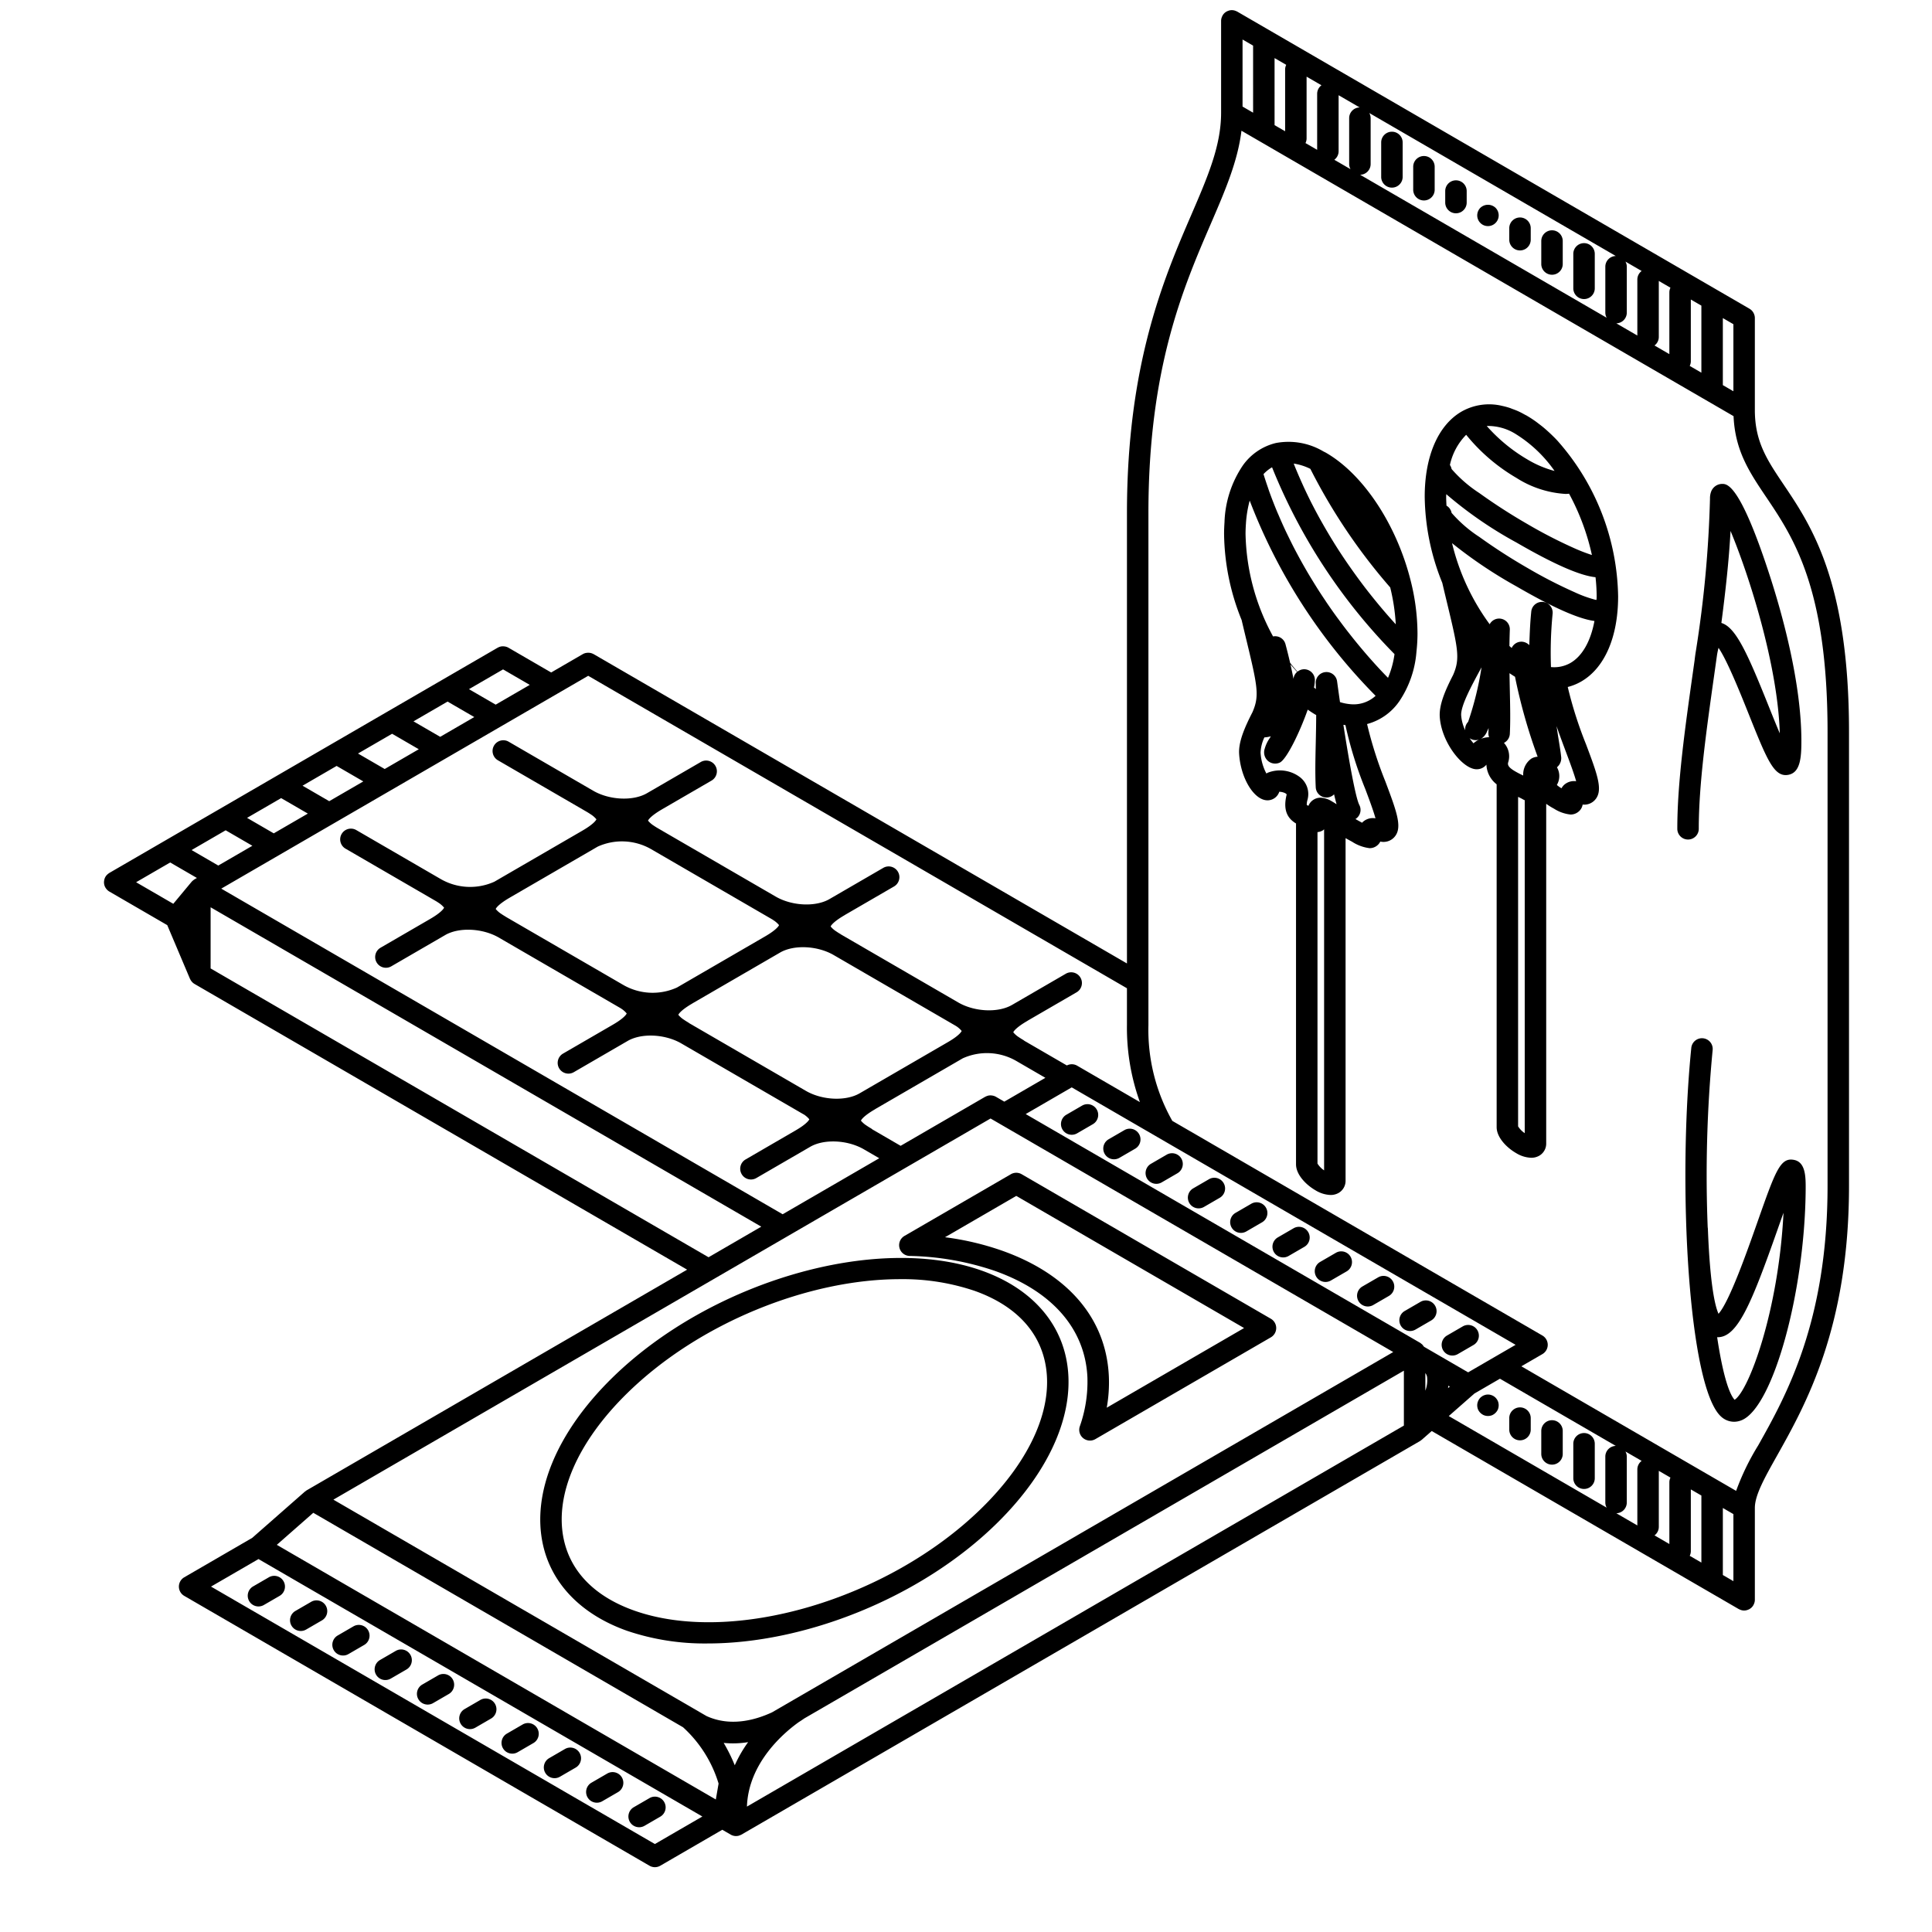 <svg id="illuu" xmlns="http://www.w3.org/2000/svg" width="270" height="270" viewBox="0 0 270 270">
  <g>
    <path d="M209.335,195.818a2.2,2.2,0,0,0-.141-.26,2.161,2.161,0,0,0-.189-.23,1.27,1.27,0,0,0-.221-.18,1.091,1.091,0,0,0-.26-.14,1.433,1.433,0,0,0-.87-.09,1.305,1.305,0,0,0-.28.09.932.932,0,0,0-.26.14,1.291,1.291,0,0,0-.229.18,1.34,1.34,0,0,0-.181.23.959.959,0,0,0-.14.26,1.287,1.287,0,0,0-.09.28,1.387,1.387,0,0,0-.03.29,1.612,1.612,0,0,0,.11.58,1.57,1.57,0,0,0,.33.479,1.613,1.613,0,0,0,.489.33,1.56,1.56,0,0,0,.57.11,1.608,1.608,0,0,0,.58-.11,1.601,1.601,0,0,0,.811-.81,1.632,1.632,0,0,0,.109-.58,1.387,1.387,0,0,0-.03-.29A1.321,1.321,0,0,0,209.335,195.818Z"/>
    <path d="M212.422,196.684a1.5,1.5,0,0,0-1.5,1.5v1.604a1.5,1.5,0,0,0,3,0v-1.604A1.5,1.5,0,0,0,212.422,196.684Z"/>
    <path d="M216.896,198.477a1.5,1.5,0,0,0-1.5,1.5v3.209a1.5,1.5,0,0,0,3,0v-3.209A1.5,1.5,0,0,0,216.896,198.477Z"/>
    <path d="M221.372,200.27a1.5,1.5,0,0,0-1.5,1.5v4.814a1.5,1.5,0,0,0,3,0V201.77A1.5,1.5,0,0,0,221.372,200.27Z"/>
    <path d="M240.676,67.626a1.661,1.661,0,0,0-1.557,1.119,2.665,2.665,0,0,0-.145.941,160.895,160.895,0,0,1-1.963,21.239c-.075.44-.137.896-.189,1.358-.07.498-.141.997-.211,1.493-1.134,8.033-2.205,15.62-2.205,22.049a1.5,1.5,0,0,0,3,0c0-6.218,1.057-13.704,2.176-21.629q.105-.749.211-1.499l.004-.024q.081-.577.162-1.155c.07-.412.142-.733.208-.981,1.222,1.772,3.107,6.482,4.195,9.201,2.6,6.496,3.573,8.923,5.573,8.542,1.672-.322,1.811-2.423,1.811-4.733,0-8.182-2.716-17.826-4.334-22.847C243.197,67.626,241.366,67.626,240.676,67.626Zm8.054,34.864c-.53-1.239-1.097-2.655-1.582-3.867-2.962-7.399-4.586-10.968-6.582-11.566.571-4.367,1.057-8.711,1.28-12.856C244.469,80.487,248.447,92.984,248.73,102.49Z"/>
    <path d="M250.673,162.089c-1.898-.337-2.57,1.605-5.11,8.816-1.387,3.937-3.873,10.998-5.397,12.699-.416-.901-1.173-3.643-1.486-11.855a1.475,1.475,0,0,0-.026-.229,183.164,183.164,0,0,1,.688-24.74,1.5,1.5,0,1,0-2.984-.301c-1.952,19.359-.371,47.493,4.188,51.511a2.677,2.677,0,0,0,1.786.703,2.808,2.808,0,0,0,1.145-.252c4.328-1.929,8.72-17.784,8.866-32.01C252.361,164.536,252.382,162.389,250.673,162.089Zm-8.262,33.533c-.89-.979-1.75-4.16-2.436-8.744.028.001.056.001.084.001,2.759,0,4.717-4.71,8.333-14.978.273-.777.565-1.605.855-2.413C248.556,183.237,244.385,194.396,242.411,195.622Z"/>
    <path d="M226.135,83.348A33.587,33.587,0,0,0,217.675,61.61c-.034-.037-.068-.074-.102-.11-.26-.276-.525-.537-.792-.793-.141-.135-.283-.267-.425-.396-.208-.189-.417-.374-.628-.55-.221-.185-.445-.357-.669-.527-.16-.122-.319-.248-.481-.363-.38-.269-.764-.52-1.151-.746-.019-.011-.036-.025-.055-.036-.094-.054-.187-.093-.28-.145-.301-.166-.602-.329-.902-.465-.288-.131-.574-.235-.86-.339-.101-.037-.202-.084-.302-.118a10.29,10.29,0,0,0-1.123-.304l-.017-.005a7.795,7.795,0,0,0-5.614.795c-3.284,1.893-5.168,6.23-5.168,11.902a32.894,32.894,0,0,0,2.454,12.043q.38,1.613.702,2.941c1.531,6.367,1.795,7.67.815,9.93-1.154,2.24-1.974,4.213-1.868,5.855.232,3.581,3.208,7.327,5.161,7.327.016,0,.032,0,.048-.001a1.707,1.707,0,0,0,1.31-.646,3.675,3.675,0,0,0,1.431,2.751v47.909c0,1.417,1.361,2.84,2.71,3.621a4.313,4.313,0,0,0,2.113.66,2.23,2.23,0,0,0,1.129-.286,1.953,1.953,0,0,0,.974-1.719v-47.46a9.283,9.283,0,0,0,1.078.672,5.337,5.337,0,0,0,2.316.825,1.708,1.708,0,0,0,1.095-.379,1.603,1.603,0,0,0,.603-1.014,2.008,2.008,0,0,0,1.676-.6c1.246-1.301.428-3.481-1.204-7.826a56.241,56.241,0,0,1-2.554-8.006,7.422,7.422,0,0,0,1.876-.761C224.252,93.358,226.135,89.02,226.135,83.348ZM202.148,70.666c-.022-.42-.044-.839-.044-1.254,0-.12.012-.231.014-.35a56.33,56.33,0,0,0,9.806,6.755q7.818,4.534,11.053,4.849a25.405,25.405,0,0,1,.159,2.682c0,.158-.014.304-.018.46-.02.014-.046.02-.065.035a16.946,16.946,0,0,1-2.958-1.062,66.23,66.23,0,0,1-6.665-3.43,79.157,79.157,0,0,1-6.703-4.323,18.404,18.404,0,0,1-3.865-3.353A1.482,1.482,0,0,0,202.148,70.666Zm9.719-9.981a18.483,18.483,0,0,1,5.385,5.132,14.668,14.668,0,0,1-3.814-1.619,23.202,23.202,0,0,1-5.665-4.668A7.295,7.295,0,0,1,211.867,60.685Zm-6.968.077a25.683,25.683,0,0,0,7.033,6.031,14.327,14.327,0,0,0,6.864,2.235c.167,0,.324-.019.485-.03a32.608,32.608,0,0,1,3.191,8.566,23.279,23.279,0,0,1-2.382-.915,66.325,66.325,0,0,1-6.661-3.428,79.231,79.231,0,0,1-6.7-4.321,18.415,18.415,0,0,1-3.867-3.354,1.474,1.474,0,0,0-.234-.561A8.603,8.603,0,0,1,204.899,60.762ZM204.202,99.987c-.086-1.332,1.432-4.126,2.771-6.591.025-.046.049-.092.074-.137a43.933,43.933,0,0,1-1.875,7.623,1.48,1.48,0,0,0-.409,1.176A5.919,5.919,0,0,1,204.202,99.987Zm1.722,3.893a7.621,7.621,0,0,1-.541-.714,1.491,1.491,0,0,0,1.306.198A3.092,3.092,0,0,0,205.923,103.88Zm1.007-.616a1.498,1.498,0,0,0,.207-.125,2.206,2.206,0,0,0,.688-.933c.065-.135.133-.283.207-.463-.006.168-.013.331-.021.494-.003.057-.004.116-.007.172a1.491,1.491,0,0,0,.1.616A3.416,3.416,0,0,0,206.931,103.264Zm4.07-6.769c-.017-.77-.032-1.583-.045-2.416.255.172.51.345.77.499a75.756,75.756,0,0,0,3.162,11.176,1.977,1.977,0,0,0-.848.244,2.698,2.698,0,0,0-1.168,2.385c-1.748-.841-2.245-1.275-2.109-1.812a2.78,2.78,0,0,0-.585-2.751,1.494,1.494,0,0,0,.823-1.255C211.093,100.768,211.05,98.788,211.001,96.495Zm2.082,61.866a3.163,3.163,0,0,1-.926-.95V111.365c.246.117.481.232.68.347a2.521,2.521,0,0,0,.246.121Zm7.188-49.181a2.066,2.066,0,0,0-1.69.513,1.826,1.826,0,0,0-.358.471,3.792,3.792,0,0,1-.647-.462c.008-.018.017-.034.024-.051a2.445,2.445,0,0,0-.014-2.424,1.645,1.645,0,0,0,.577-1.549c-.044-.46-.154-1.159-.299-2.06-.1-.622-.215-1.344-.333-2.141.43,1.252.887,2.472,1.308,3.592C219.337,106.4,219.966,108.075,220.27,109.18Zm-.8-16.53a4.582,4.582,0,0,1-2.72.573,55.427,55.427,0,0,1,.226-7.421,1.5,1.5,0,1,0-2.984-.301c-.119,1.185-.184,2.336-.227,3.468-.015.398-.037.802-.044,1.191a1.511,1.511,0,0,0-.414-.308,1.484,1.484,0,0,0-.688-.174h-.003a1.498,1.498,0,0,0-1.357.876q-.159-.135-.316-.276.015-1.11.056-2.276a1.496,1.496,0,0,0-2.816-.762,31.576,31.576,0,0,1-5.258-11.333,63.796,63.796,0,0,0,8.997,6.04q7.635,4.427,10.904,4.835C222.307,89.583,221.137,91.69,219.47,92.65Z"/>
    <path d="M197.106,81.006c-1.981-7.767-6.601-14.721-11.768-17.716-.098-.058-.194-.105-.291-.152l-.08-.039-.003-.001-.001-.001a9.554,9.554,0,0,0-6.643-1.188,7.935,7.935,0,0,0-4.635,3.143,15.013,15.013,0,0,0-2.56,7.943v.002c-.034.523-.059,1.057-.059,1.613a32.894,32.894,0,0,0,2.454,12.042q.379,1.608.701,2.933c1.537,6.386,1.8,7.683.81,9.952-1.15,2.234-1.967,4.203-1.86,5.841.221,3.412,2.101,6.469,3.963,6.468h.055a1.738,1.738,0,0,0,1.594-1.196c.396.008.936.174,1.033.383-.61,2.406.311,3.448,1.305,4.052v47.634c0,1.415,1.36,2.838,2.709,3.621a4.313,4.313,0,0,0,2.113.66,2.23,2.23,0,0,0,1.129-.286,1.953,1.953,0,0,0,.974-1.719V117.13c.273.155.57.32.916.506a5.727,5.727,0,0,0,2.439.896,1.624,1.624,0,0,0,1.043-.36,1.575,1.575,0,0,0,.455-.562,2.037,2.037,0,0,0,1.914-.569c1.246-1.3.428-3.48-1.203-7.824a56.033,56.033,0,0,1-2.559-8.031,7.955,7.955,0,0,0,4.468-3.132l.008-.008a14.361,14.361,0,0,0,2.428-7.011l.002-.009a23.314,23.314,0,0,0,.141-2.479,30.644,30.644,0,0,0-.989-7.531Zm-13.98-15.481a80.563,80.563,0,0,0,11.161,16.575,28.219,28.219,0,0,1,.776,5.15c-.524-.574-1.091-1.211-1.699-1.924-.095-.111-.192-.228-.289-.342q-.374-.443-.763-.919c-.107-.131-.213-.261-.322-.395-.346-.428-.697-.87-1.056-1.335l-.038-.048c-.366-.474-.739-.973-1.114-1.484-.112-.152-.224-.309-.337-.464q-.42-.58-.844-1.189c-.118-.169-.236-.338-.354-.51-.368-.537-.737-1.087-1.105-1.655-.02-.031-.04-.06-.06-.091-.383-.593-.764-1.208-1.144-1.833-.113-.186-.225-.377-.337-.566q-.419-.705-.832-1.437c-.115-.204-.231-.407-.345-.614q-.522-.946-1.029-1.931c-.025-.048-.051-.094-.075-.143-.356-.699-.702-1.418-1.042-2.146-.1-.215-.198-.435-.296-.653q-.371-.819-.725-1.661c-.099-.235-.198-.469-.294-.706-.056-.138-.107-.281-.162-.419A7.895,7.895,0,0,1,183.126,65.525Zm-5.919,42.45a2.438,2.438,0,0,0-.229.122,7.076,7.076,0,0,1-.812-2.912,5.483,5.483,0,0,1,.534-2.133,3.928,3.928,0,0,0,.901-.153c-.059.101-.118.197-.173.285a4.79,4.79,0,0,0-.674,1.42,1.605,1.605,0,0,0,.479,1.765,1.551,1.551,0,0,0,1.623.201c.933-.439,2.76-4.15,3.901-7.397.355.245.711.486,1.075.697.036.021.072.035.108.056-.007,1.447-.036,2.786-.064,4.036-.05,2.234-.093,4.164.001,6.065a1.5,1.5,0,0,0,2.562.983c.119.517.236.972.351,1.386-.187-.124-.402-.258-.663-.41a3.239,3.239,0,0,0-1.571-.507,1.815,1.815,0,0,0-.977.276,1.771,1.771,0,0,0-.725.865,2.418,2.418,0,0,1-.235-.133,2.542,2.542,0,0,1,.107-.718,2.98,2.98,0,0,0-1.027-3.137A4.631,4.631,0,0,0,177.207,107.975Zm3.138-15.122.924,1.052a1.493,1.493,0,0,0-.505.969C180.647,94.246,180.506,93.569,180.345,92.853Zm4.701,70.707a3.18,3.18,0,0,1-.925-.949V116.288a1.712,1.712,0,0,0,.755-.247,1.538,1.538,0,0,0,.17-.148Zm7.183-49.198a2.083,2.083,0,0,0-1.749.486c-.045.043-.086.086-.125.13-.372-.2-.666-.365-.929-.516a1.495,1.495,0,0,0,.543-1.965c-.517-.988-1.433-6.068-2.227-11.2.095.015.191.026.286.039a54.635,54.635,0,0,0,2.774,8.935C191.298,111.592,191.923,113.257,192.228,114.362Zm-3.471-15.947a6.795,6.795,0,0,1-1.491-.293c-.146-1.012-.284-1.995-.407-2.908a1.5,1.5,0,0,0-2.985.253c.01.286.012.547.02.825-.088-.067-.174-.139-.261-.209a6.156,6.156,0,0,0,.122-1.051,1.5,1.5,0,0,0-1.497-1.503h-.003a1.481,1.481,0,0,0-.933.342q-.527-.595-1.028-1.245c-.185-.809-.4-1.674-.647-2.602a1.493,1.493,0,0,0-1.735-1.08A31.026,31.026,0,0,1,174.067,74.611c0-.488.022-.957.053-1.418a16.046,16.046,0,0,1,.526-3.234A78.686,78.686,0,0,0,192.243,97.241,4.539,4.539,0,0,1,188.757,98.415Zm4.412-4.522-.028-.03c-.297-.314-.618-.661-.953-1.029-.094-.103-.195-.218-.291-.325-.259-.288-.525-.589-.802-.906-.131-.15-.265-.308-.399-.465q-.39-.456-.799-.95c-.147-.178-.296-.358-.446-.543-.281-.345-.569-.708-.859-1.077-.146-.186-.29-.367-.438-.559-.341-.443-.689-.908-1.038-1.382-.1-.136-.198-.263-.299-.402q-.68-.935-1.371-1.946c-.082-.12-.164-.25-.246-.372-.371-.551-.743-1.115-1.113-1.698-.149-.235-.298-.48-.447-.72-.305-.491-.609-.99-.91-1.502-.164-.279-.327-.564-.49-.85q-.429-.752-.849-1.533c-.161-.298-.321-.598-.48-.902-.286-.551-.566-1.115-.843-1.684-.139-.286-.28-.567-.416-.857-.336-.716-.661-1.45-.977-2.194-.066-.154-.136-.302-.201-.458q-.567-1.363-1.082-2.786c-.082-.226-.154-.46-.233-.688-.203-.584-.396-1.176-.584-1.773a5.088,5.088,0,0,1,1.195-.957,79.325,79.325,0,0,0,17.114,26.109,13.055,13.055,0,0,1-.908,3.313C193.727,94.473,193.462,94.201,193.17,93.893Z"/>
    <path d="M194.523,26.221a1.5,1.5,0,0,0,1.5-1.5V19.907a1.5,1.5,0,1,0-3,0v4.814A1.5,1.5,0,0,0,194.523,26.221Z"/>
    <path d="M198.998,28.014a1.5,1.5,0,0,0,1.5-1.5v-3.21a1.5,1.5,0,0,0-3,0v3.21A1.5,1.5,0,0,0,198.998,28.014Z"/>
    <path d="M203.472,29.807a1.5,1.5,0,0,0,1.5-1.5v-1.605a1.5,1.5,0,0,0-3,0v1.605A1.5,1.5,0,0,0,203.472,29.807Z"/>
    <path d="M207.944,31.598a1.502,1.502,0,0,0,1.5-1.5,1.393,1.393,0,0,0-.03-.29,2.346,2.346,0,0,0-.079-.28,2.201,2.201,0,0,0-.141-.26,2.058,2.058,0,0,0-.189-.229,1.547,1.547,0,0,0-2.12,0,1.514,1.514,0,0,0-.44,1.06,1.495,1.495,0,0,0,.44,1.06A1.475,1.475,0,0,0,207.944,31.598Z"/>
    <path d="M212.422,34.998a1.5,1.5,0,0,0,1.5-1.5v-1.605a1.5,1.5,0,1,0-3,0v1.605A1.5,1.5,0,0,0,212.422,34.998Z"/>
    <path d="M216.896,38.395a1.5,1.5,0,0,0,1.5-1.5v-3.209a1.5,1.5,0,0,0-3,0v3.209A1.5,1.5,0,0,0,216.896,38.395Z"/>
    <path d="M221.372,41.794a1.5,1.5,0,0,0,1.5-1.5V35.479a1.5,1.5,0,1,0-3,0v4.814A1.5,1.5,0,0,0,221.372,41.794Z"/>
    <path d="M245.198,44.088c-.008-.032-.019-.063-.029-.094a1.477,1.477,0,0,0-.1-.242c-.016-.03-.031-.061-.049-.089a1.5,1.5,0,0,0-.197-.258l-.016-.019a1.512,1.512,0,0,0-.276-.213c-.012-.007-.021-.018-.033-.026L172.902,1.62c-.019-.011-.04-.015-.059-.025a1.497,1.497,0,0,0-.245-.102c-.032-.01-.064-.022-.097-.03a1.489,1.489,0,0,0-.335-.044l-.016-.002h-0a1.494,1.494,0,0,0-.35.045c-.032.008-.061.019-.092.029a1.481,1.481,0,0,0-.25.103c-.018.01-.039.013-.057.023-.012.007-.021.018-.033.025a1.505,1.505,0,0,0-.276.212l-.014.016a1.497,1.497,0,0,0-.201.262c-.018.029-.033.06-.049.091a1.473,1.473,0,0,0-.1.241c-.01.032-.022.062-.03.095a1.489,1.489,0,0,0-.047.356V15.757c0,4.609-1.85,8.897-4.191,14.327-3.783,8.774-8.966,20.791-8.966,41.636v62.924L82.956,91.412l-.008-.003c-.013-.008-.028-.01-.042-.017a1.497,1.497,0,0,0-.394-.141,1.457,1.457,0,0,0-.145-.019,1.478,1.478,0,0,0-.325-0,1.415,1.415,0,0,0-.591.181l-4.426,2.567-5.969-3.462a1.496,1.496,0,0,0-.33-.136c-.036-.011-.072-.017-.109-.025a1.485,1.485,0,0,0-.245-.032c-.038-.002-.076-.004-.114-.003a1.517,1.517,0,0,0-.325.042l-.034.009a1.503,1.503,0,0,0-.309.128c-.013.007-.028.009-.041.017L15.277,121.996c-.019.011-.032.027-.05.039a1.467,1.467,0,0,0-.212.164c-.023.021-.047.04-.068.063a1.489,1.489,0,0,0-.215.28l-.002.004-0.0 0a1.485,1.485,0,0,0-.136.326c-.009.031-.014.062-.021.093a1.482,1.482,0,0,0-.036.27c-.001.02-.008.039-.008.06,0,.013.005.026.005.039a1.502,1.502,0,0,0,.046.348l.008.023a1.504,1.504,0,0,0,.125.301c.016.03.035.058.053.087a1.485,1.485,0,0,0,.159.208c.022.024.043.049.067.072a1.49,1.49,0,0,0,.284.219l8.098,4.697,3.175,7.501c.014.034.036.062.052.095.02.039.04.078.064.115a1.502,1.502,0,0,0,.152.199c.024.027.044.055.07.08a1.5,1.5,0,0,0,.283.219l.006.005,68.851,39.934L42.85,208.28a1.457,1.457,0,0,0-.149.115c-.028.021-.061.032-.088.056l-7.367,6.47-9.498,5.509a1.501,1.501,0,0,0,0,2.596L90.768,260.739a1.503,1.503,0,0,0,1.506,0l8.669-5.028,1.17.679.003.001.001.001a1.497,1.497,0,0,0,.748.2h.001l.016-.002a1.506,1.506,0,0,0,.359-.047c.041-.011.078-.032.118-.046a1.491,1.491,0,0,0,.235-.097c.008-.004.017-.006.025-.01l94.828-55c.026-.015.045-.037.07-.054a1.468,1.468,0,0,0,.143-.102c.008-.006.017-.008.025-.015l1.402-1.232,42.904,24.884c.019.011.04.014.059.024a1.47,1.47,0,0,0,.248.103c.031.01.061.021.093.029a1.371,1.371,0,0,0,.703.001c.032-.008.062-.019.094-.029a1.471,1.471,0,0,0,.248-.102c.018-.01.039-.013.057-.024.012-.007.021-.018.033-.026a1.496,1.496,0,0,0,.276-.211l.016-.018a1.496,1.496,0,0,0,.2-.261c.018-.029.033-.06.049-.091a1.48,1.48,0,0,0,.1-.241c.01-.032.022-.063.03-.095a1.489,1.489,0,0,0,.047-.356V210.735c0-1.784,1.359-4.205,3.081-7.271,4.013-7.147,10.077-17.947,10.077-37.739V102.291c0-20.993-5.26-28.809-9.1-34.517-2.356-3.501-4.059-6.031-4.059-10.492V44.444A1.488,1.488,0,0,0,245.198,44.088Zm-2.953,10.589-1.475-.855v-9.369l1.475.855Zm-4.475-2.595-1.629-.945a1.484,1.484,0,0,0,.154-.65V41.858l1.475.855Zm-4.475-11.224v8.629l-2.076-1.204a1.493,1.493,0,0,0,.601-1.194V39.262l1.629.945A1.484,1.484,0,0,0,233.296,40.858ZM229.422,37.871a1.493,1.493,0,0,0-.601,1.194v7.826l-2.938-1.704a1.498,1.498,0,0,0,1.464-1.496V37.272a1.483,1.483,0,0,0-.189-.715Zm-3.612-2.095a1.498,1.498,0,0,0-1.463,1.496v6.419a1.483,1.483,0,0,0,.189.715l-34.451-19.981a1.498,1.498,0,0,0,1.464-1.496V16.509a1.483,1.483,0,0,0-.189-.715ZM188.548,16.509V22.928a1.483,1.483,0,0,0,.189.715l-2.265-1.314a1.493,1.493,0,0,0,.601-1.194V13.309l2.939,1.704A1.498,1.498,0,0,0,188.548,16.509ZM184.074,13.111v7.827l-1.63-.945a1.485,1.485,0,0,0,.154-.651V10.713l2.077,1.204A1.493,1.493,0,0,0,184.074,13.111ZM179.598,9.714v8.629l-1.475-.855V8.117l1.629.945A1.484,1.484,0,0,0,179.598,9.714Zm-4.475,6.034-1.475-.855V5.522l1.475.855ZM82.203,94.444l75.289,43.668v5.156a30.659,30.659,0,0,0,1.811,10.75l-8.773-5.089a1.498,1.498,0,0,0-1.434-.03l-5.505-3.193c-.019-.012-.034-.028-.054-.039-.028-.016-.06-.027-.088-.043l-.289-.168a1.502,1.502,0,0,0-.197-.142c-.225-.13-.404-.246-.561-.354a3.309,3.309,0,0,1-.795-.695c.016-.047.161-.373.987-.964.255-.183.571-.389.974-.622.022-.013.039-.03.06-.043l6.824-3.958a1.5,1.5,0,1,0-1.506-2.596l-7.512,4.357-.006.002c-1.938,1.126-5.242.973-7.515-.348L118.086,130.914c-.019-.012-.035-.028-.054-.039-.029-.017-.06-.028-.089-.044l-.408-.237c-.032-.022-.059-.048-.093-.067-.225-.13-.404-.247-.562-.355a3.311,3.311,0,0,1-.796-.696c.016-.046.161-.372.988-.964.255-.183.571-.389.974-.622.016-.009.028-.022.044-.032l6.854-3.975a1.5,1.5,0,0,0-1.506-2.596l-7.526,4.365c-1.938,1.117-5.223.966-7.495-.346l-15.834-9.184c-.02-.013-.037-.03-.058-.042-.03-.018-.064-.029-.094-.047l-.527-.306c-.217-.126-.392-.24-.545-.345a3.312,3.312,0,0,1-.795-.695c.016-.046.161-.372.987-.964.255-.183.571-.389.974-.622.008-.005.014-.011.021-.015l6.892-3.997a1.5,1.5,0,0,0-1.506-2.596l-7.526,4.365c-1.942,1.117-5.229.966-7.5-.349l-11.815-6.853a1.5,1.5,0,1,0-1.506,2.596l11.804,6.847.004.003.006.003.59.342.003.002c.225.131.405.247.562.355a3.313,3.313,0,0,1,.795.695c-.016.046-.161.372-.987.964-.255.183-.571.389-.974.622l-.012.009-12.285,7.125a8.231,8.231,0,0,1-7.482-.36l-11.815-6.853a1.5,1.5,0,1,0-1.506,2.596l11.808,6.849.003.002.004.002.9.522c.097.061.183.118.263.173a3.344,3.344,0,0,1,.796.696c-.016.046-.161.372-.988.964-.255.183-.571.389-.974.622l-.017.012-6.904,4.004a1.5,1.5,0,0,0,1.506,2.596l7.521-4.362.004-.002c1.909-1.109,5.14-.972,7.413.297l15.982,9.27.001 0.0.001 0,1.117.648.063.043a3.309,3.309,0,0,1,.795.695c-.016.046-.161.372-.987.964-.249.178-.557.379-.947.606l-6.964,4.039a1.5,1.5,0,0,0,1.506,2.596l7.529-4.367c1.912-1.108,5.147-.969,7.418.305l17.169,9.958.001-.008a3.356,3.356,0,0,1,.796.695c-.016.047-.161.373-.988.964-.226.162-.509.345-.85.547L104.194,162.037a1.5,1.5,0,0,0,1.506,2.596l6.933-4.021.015-.006c.037-.021.075-.046.112-.068l.466-.27c1.909-1.106,5.135-.971,7.407.296l2.243,1.301-13.497,7.829L30.921,124.188Zm128.132,94.351-.002.001-1.345.78-3.814,2.212-6.177-3.583-.002-.004a1.486,1.486,0,0,0-.136-.178,1.458,1.458,0,0,0-.1-.131c-.035-.035-.08-.06-.119-.092a1.468,1.468,0,0,0-.192-.148L143.344,155.692l1.265-.734.007-.003,2.2-1.276.006-.004,2.953-1.713,62.032,35.979ZM199.195,191.893a1.216,1.216,0,0,1,.244.547,4.117,4.117,0,0,1-.244,1.909Zm3.215,1.761.205.119-.249.218C202.386,193.878,202.396,193.766,202.41,193.654ZM71.288,128.474c-.02-.013-.036-.029-.056-.041-.029-.017-.062-.028-.091-.045l-.448-.26c-.021-.013-.037-.03-.059-.043-.225-.131-.404-.247-.562-.355a3.315,3.315,0,0,1-.796-.695c.016-.046.161-.372.987-.964.255-.183.571-.389.974-.622l.017-.012L83.529,118.317a8.209,8.209,0,0,1,7.398.314l16.995,9.857c.057.037.104.07.154.105a3.337,3.337,0,0,1,.796.694c-.016.047-.161.373-.988.964-.248.178-.556.379-.944.604l-12.334,7.154a8.228,8.228,0,0,1-7.481-.35ZM96.797,143.269c-.02-.013-.037-.03-.058-.042-.03-.017-.064-.029-.094-.046l-.329-.191a1.492,1.492,0,0,0-.161-.116c-.225-.131-.405-.247-.562-.356a3.311,3.311,0,0,1-.795-.695c.016-.046.161-.372.987-.963.255-.183.571-.389.974-.623.014-.008.025-.02.039-.028l12.229-7.093c1.917-1.104,5.146-.961,7.411.312l15.969,9.262,1.18.685.011.007a3.368,3.368,0,0,1,.796.695c-.016.047-.161.373-.988.964-.225.161-.506.343-.843.543l-12.446,7.219c-1.941,1.116-5.228.961-7.498-.356h-0Zm25.506,14.793c-.02-.013-.037-.03-.058-.042-.031-.018-.065-.03-.096-.047l-.223-.129a1.511,1.511,0,0,0-.25-.182c-.225-.131-.404-.247-.562-.355a3.337,3.337,0,0,1-.796-.694c.016-.047.161-.373.988-.964.255-.183.571-.389.974-.623.023-.013.041-.031.062-.045l11.578-6.715.016-.007c.04-.023.082-.05.122-.074l.488-.283a8.214,8.214,0,0,1,7.387.313l4.161,2.413-5.74,3.329-1.17-.678a1.496,1.496,0,0,0-.328-.136c-.034-.01-.068-.017-.102-.024a1.493,1.493,0,0,0-.258-.034c-.033-.001-.065-.005-.098-.004a1.497,1.497,0,0,0-.335.044c-.025.006-.048.017-.073.025a1.515,1.515,0,0,0-.257.106c-.018.01-.038.013-.055.023l-11.812,6.851Zm-52.001-64.513,3.732,2.164-4.763,2.762L65.539,96.312Zm-7.753,4.497,3.732,2.164-4.763,2.763L57.786,100.809ZM54.795,102.544l3.731,2.164-4.763,2.762-3.731-2.164Zm-7.753,4.497,3.731,2.164-4.762,2.762-3.731-2.164ZM39.29,111.537l3.731,2.164-4.763,2.762L34.527,114.299Zm-7.753,4.497,3.731,2.164-4.763,2.763-3.732-2.164Zm-4.669,7.097c-.02.02-.032.045-.05.065-.012.013-.028.02-.039.033l-2.561,3.078-5.197-3.014,4.763-2.762,3.732,2.164-.336.195a1.478,1.478,0,0,0-.197.153C26.944,123.073,26.901,123.097,26.868,123.13Zm2.564,12.209v-8.547l76.957,44.635-7.369,4.274Zm109,20.972,56.274,32.638-86.813,50.352c-2.427,1.124-5.863,2.025-9.159.517L46.592,209.578Zm-35.746,90.391a23.567,23.567,0,0,0-1.549-3.13,13.007,13.007,0,0,0,3.415-.107A17.901,17.901,0,0,0,102.685,246.702ZM91.521,257.707,29.49,221.728l1.473-.854.001-0,2.202-1.276.006-.004,2.953-1.713,62.031,35.979-1.473.854-.001 0-2.202,1.276-.006.004ZM38.683,215.895l5.1-4.479,51.672,29.97a17.478,17.478,0,0,1,4.968,7.871l-.386,2.224Zm157.512-16.668-91.808,53.248c.209-6.206,5.305-10.427,7.263-11.82.297-.188.554-.361.766-.51l83.778-48.592Zm6.271-1.33,3.586-3.15,3.568-2.07,16.189,9.39a1.498,1.498,0,0,0-1.463,1.496v6.419a1.483,1.483,0,0,0,.189.715Zm24.88,12.085v-6.419a1.483,1.483,0,0,0-.189-.714l2.265,1.313a1.493,1.493,0,0,0-.601,1.194v7.827l-2.938-1.704A1.498,1.498,0,0,0,227.346,209.982Zm4.475,3.397v-7.826l1.629.945a1.484,1.484,0,0,0-.154.651V215.778l-2.076-1.204A1.493,1.493,0,0,0,231.821,213.38Zm4.475,3.398v-8.629l1.475.855v9.369l-1.629-.945A1.485,1.485,0,0,0,236.296,216.778Zm4.475-6.034,1.475.855v9.369l-1.475-.855Zm6.044-141.295c3.827,5.688,8.589,12.765,8.589,32.842v63.435c0,19.007-5.833,29.396-9.693,36.271a34.467,34.467,0,0,0-3.085,6.355l-30.014-17.408,2.94-1.705a1.501,1.501,0,0,0,0-2.596l-51.719-29.998a25.829,25.829,0,0,1-3.339-13.376V71.719c0-20.226,4.836-31.438,8.721-40.447,1.994-4.624,3.761-8.721,4.281-13.002l68.771,39.887C242.481,63.009,244.499,66.007,246.814,69.449Z"/>
    <path d="M202.975,189.441a1.502,1.502,0,0,0,.752-.202l2.2-1.276a1.5,1.5,0,0,0-1.506-2.596l-2.2,1.276a1.5,1.5,0,0,0,.754,2.798Z"/>
    <path d="M197.064,186.012a1.502,1.502,0,0,0,.752-.202l2.2-1.276a1.5,1.5,0,1,0-1.506-2.596l-2.2,1.276a1.5,1.5,0,0,0,.754,2.798Z"/>
    <path d="M191.153,182.584a1.496,1.496,0,0,0,.751-.202l2.2-1.275a1.5,1.5,0,0,0-1.504-2.596l-2.2,1.275a1.5,1.5,0,0,0,.753,2.798Z"/>
    <path d="M185.242,179.156a1.496,1.496,0,0,0,.751-.202l2.202-1.276a1.5,1.5,0,0,0-1.505-2.596l-2.202,1.276a1.5,1.5,0,0,0,.754,2.798Z"/>
    <path d="M179.331,175.727a1.496,1.496,0,0,0,.751-.202l2.202-1.276a1.5,1.5,0,0,0-1.505-2.596l-2.202,1.276a1.5,1.5,0,0,0,.754,2.798Z"/>
    <path d="M173.421,172.299a1.502,1.502,0,0,0,.752-.202l2.2-1.276a1.5,1.5,0,1,0-1.506-2.596l-2.2,1.276a1.5,1.5,0,0,0,.754,2.798Z"/>
    <path d="M167.509,168.871a1.502,1.502,0,0,0,.752-.202l2.2-1.276a1.5,1.5,0,0,0-1.506-2.596l-2.2,1.276a1.5,1.5,0,0,0,.754,2.798Z"/>
    <path d="M161.598,165.442a1.502,1.502,0,0,0,.752-.202l2.2-1.276a1.5,1.5,0,0,0-1.506-2.596l-2.2,1.276a1.5,1.5,0,0,0,.754,2.798Z"/>
    <path d="M155.687,162.013a1.502,1.502,0,0,0,.752-.202l2.2-1.276a1.5,1.5,0,1,0-1.506-2.596l-2.2,1.276a1.5,1.5,0,0,0,.754,2.798Z"/>
    <path d="M148.477,157.839a1.502,1.502,0,0,0,2.051.545l2.2-1.276a1.5,1.5,0,0,0-1.506-2.596l-2.2,1.276A1.501,1.501,0,0,0,148.477,157.839Z"/>
    <path d="M90.771,251.286,88.569,252.562a1.5,1.5,0,0,0,1.505,2.596l2.202-1.276a1.5,1.5,0,0,0-1.505-2.596Z"/>
    <path d="M84.86,247.857l-2.202,1.276a1.5,1.5,0,0,0,1.505,2.596l2.202-1.276a1.5,1.5,0,0,0-1.505-2.596Z"/>
    <path d="M78.948,244.428l-2.2,1.276a1.5,1.5,0,0,0,1.506,2.596l2.2-1.276a1.5,1.5,0,1,0-1.506-2.596Z"/>
    <path d="M73.037,241.001,70.837,242.277a1.5,1.5,0,0,0,1.506,2.596l2.2-1.276a1.5,1.5,0,0,0-1.506-2.596Z"/>
    <path d="M67.126,237.572l-2.2,1.276a1.5,1.5,0,0,0,1.506,2.596l2.2-1.276a1.5,1.5,0,0,0-1.506-2.596Z"/>
    <path d="M61.215,234.143l-2.2,1.276a1.5,1.5,0,0,0,1.506,2.596l2.2-1.276a1.5,1.5,0,0,0-1.506-2.596Z"/>
    <path d="M55.304,230.716l-2.2,1.275a1.5,1.5,0,1,0,1.504,2.596l2.2-1.275a1.5,1.5,0,0,0-1.504-2.596Z"/>
    <path d="M49.392,227.287l-2.2,1.276a1.5,1.5,0,0,0,1.506,2.596l2.2-1.276a1.5,1.5,0,0,0-1.506-2.596Z"/>
    <path d="M43.483,223.858l-2.202,1.276a1.5,1.5,0,0,0,1.505,2.596l2.202-1.276a1.5,1.5,0,0,0-1.505-2.596Z"/>
    <path d="M37.572,220.429l-2.202,1.276a1.5,1.5,0,0,0,1.505,2.596l2.202-1.276a1.5,1.5,0,0,0-1.505-2.596Z"/>
    <path d="M139.228,212.965c7.771-7.599,11.318-16.101,9.729-23.327-1.213-5.52-5.385-9.804-11.746-12.063-14.692-5.223-37.844,1.48-51.608,14.938-7.772,7.599-11.318,16.101-9.73,23.327,1.213,5.52,5.385,9.804,11.746,12.063A33.826,33.826,0,0,0,98.905,229.676C112.482,229.676,128.634,223.32,139.228,212.965ZM88.623,225.077c-5.427-1.929-8.823-5.346-9.82-9.881-1.36-6.193,1.883-13.68,8.898-20.539,10.062-9.838,25.334-15.892,38.087-15.892a31.265,31.265,0,0,1,10.42,1.635c5.427,1.929,8.823,5.346,9.82,9.881,1.361,6.193-1.882,13.68-8.897,20.539C124.102,223.555,102.343,229.947,88.623,225.077Z"/>
    <path d="M127.111,175.518a39.228,39.228,0,0,1,11.944,2.098c8.025,2.852,12.611,8.137,12.913,14.883a18.742,18.742,0,0,1-1.064,6.843,1.501,1.501,0,0,0,2.174,1.779l24.527-14.227a1.501,1.501,0,0,0,0-2.596L142.777,164.098a1.503,1.503,0,0,0-1.506,0L126.403,172.721a1.5,1.5,0,0,0,.708,2.797Zm14.913-8.388L173.863,185.596l-19.194,11.133a19.986,19.986,0,0,0,.296-4.364c-.358-8.047-5.652-14.288-14.905-17.575a39.085,39.085,0,0,0-7.994-1.884Z"/>
  </g>
</svg>
